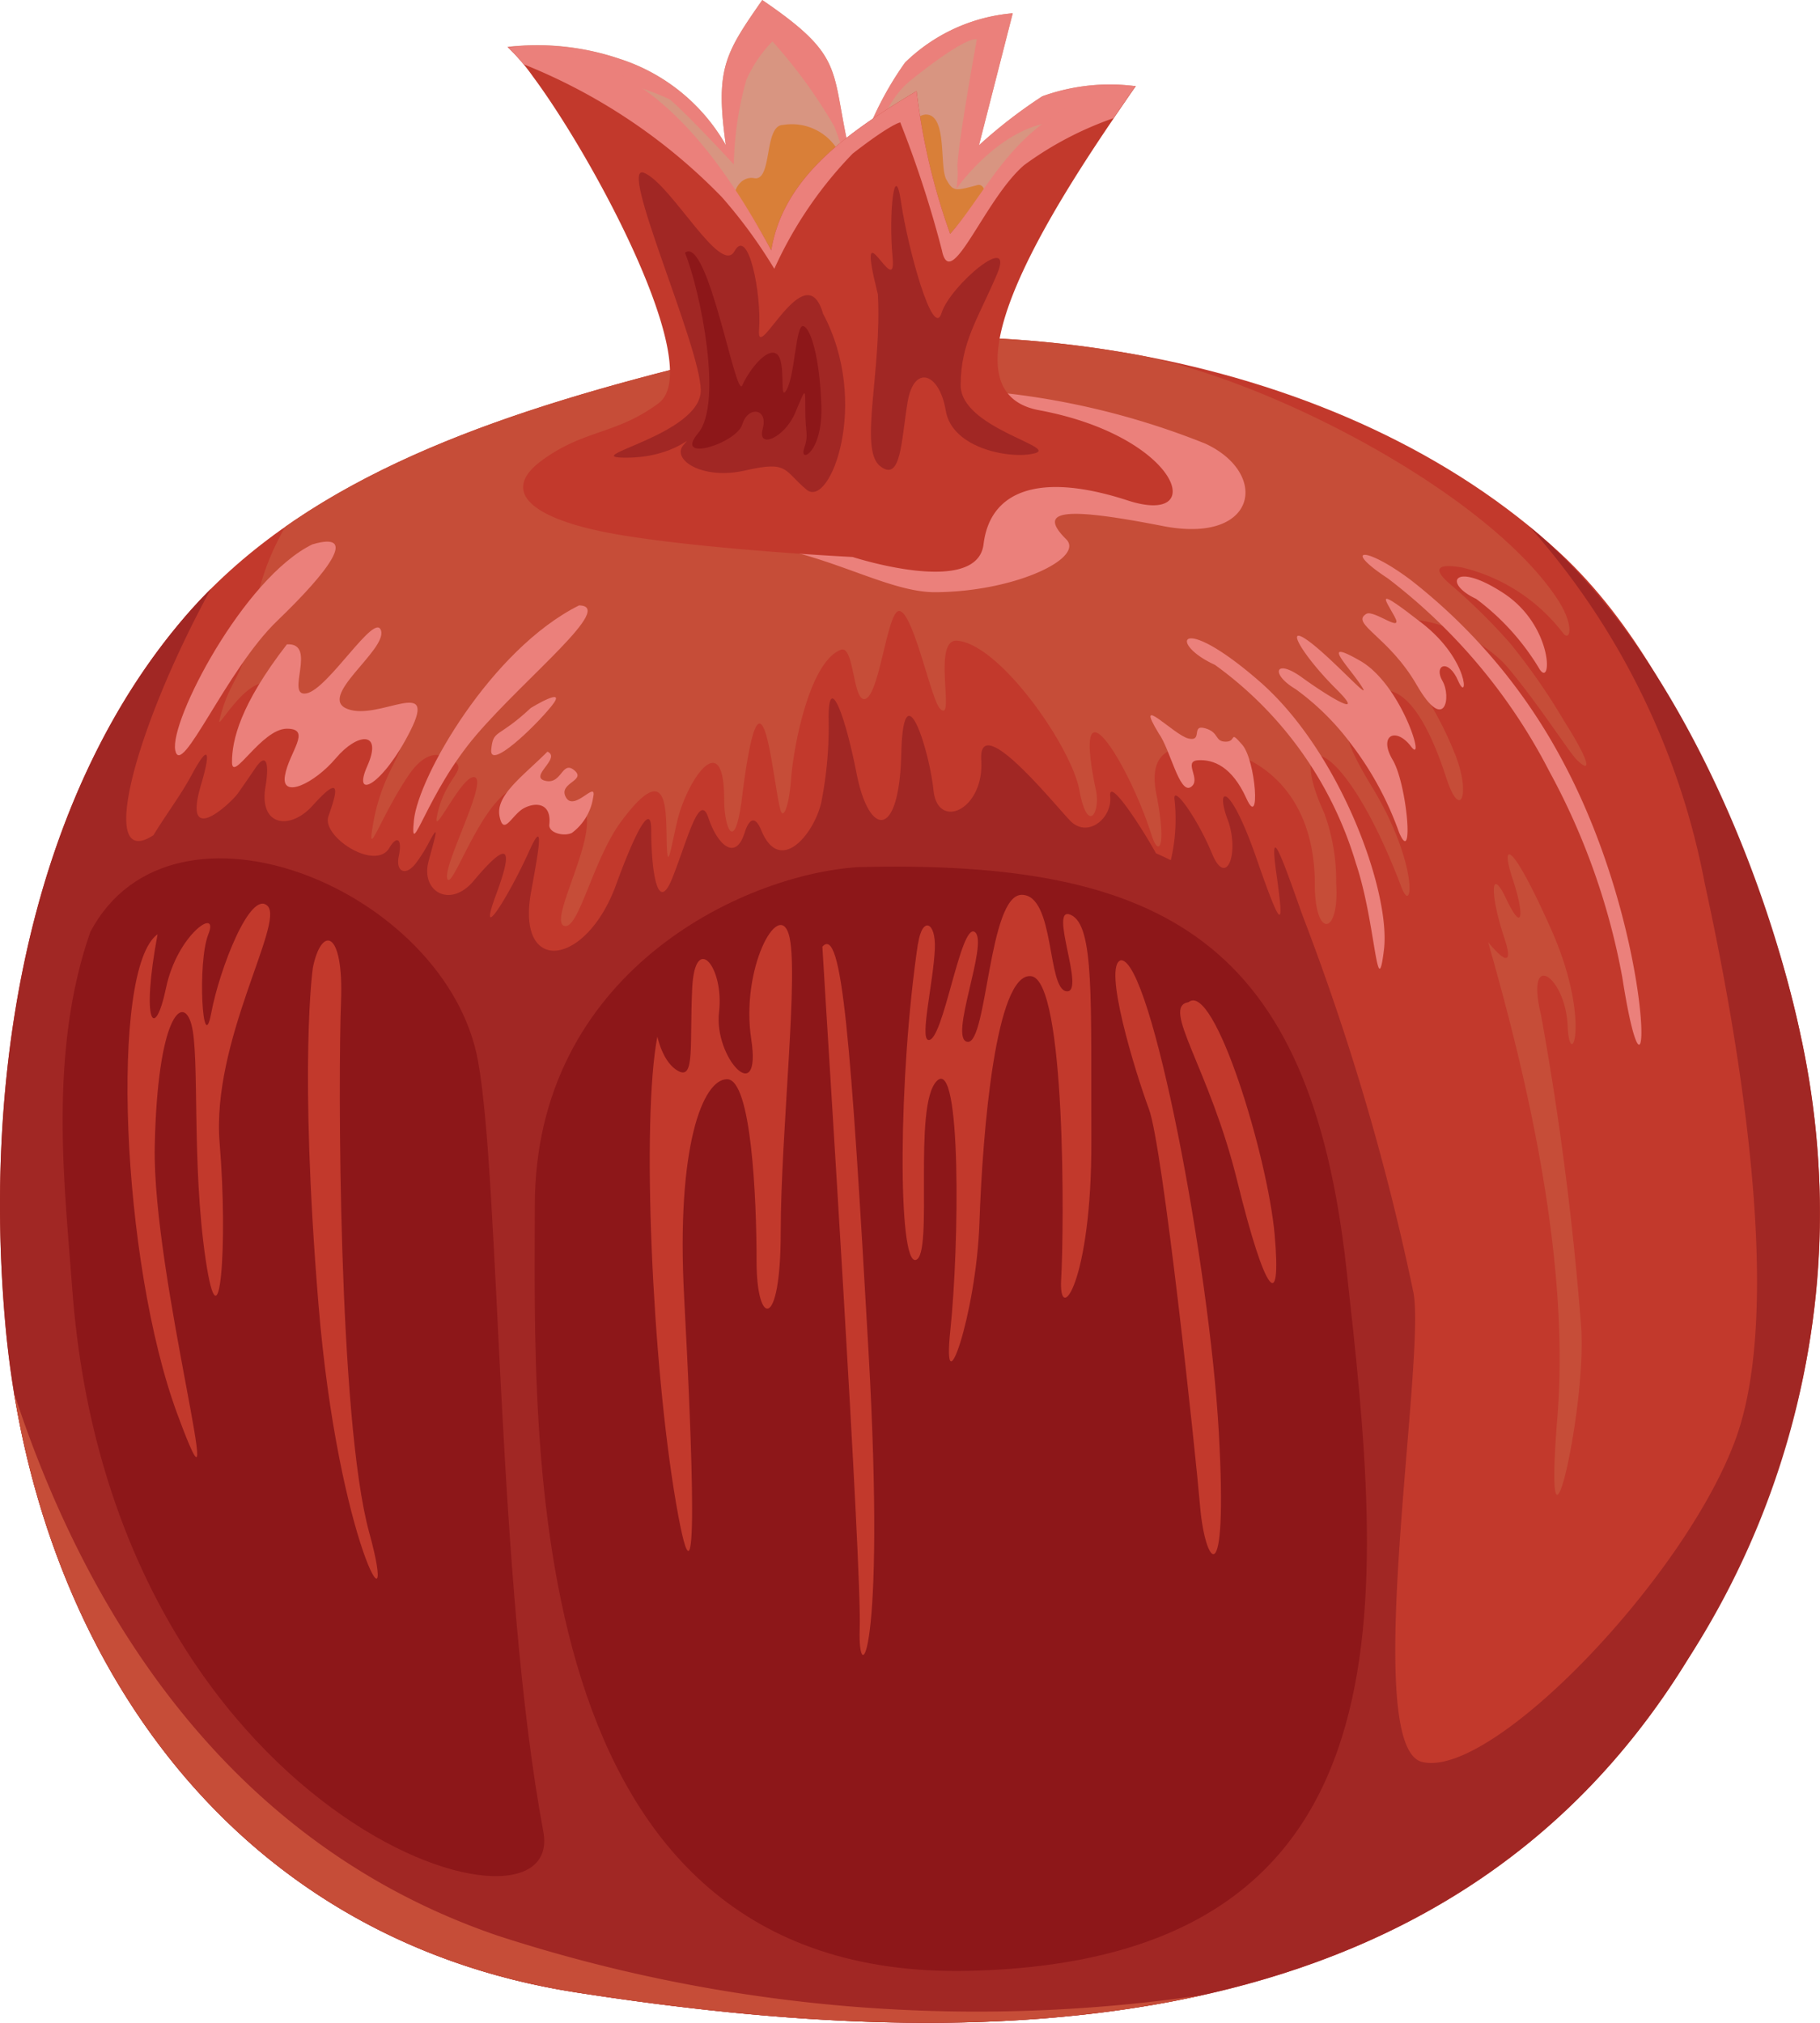 <svg id="Group_12960" data-name="Group 12960" xmlns="http://www.w3.org/2000/svg" xmlns:xlink="http://www.w3.org/1999/xlink" width="58.501" height="65" viewBox="0 0 58.501 65">
  <defs>
    <clipPath id="clip-path">
      <rect id="Rectangle_1756" data-name="Rectangle 1756" width="58.501" height="65" fill="none"/>
    </clipPath>
  </defs>
  <g id="Group_12959" data-name="Group 12959" clip-path="url(#clip-path)">
    <path id="Path_18567" data-name="Path 18567" d="M47.232,0c2.9,1.976,2.094,2.255,2.965,5.519a10.534,10.534,0,0,1,1.626-3.508A5.635,5.635,0,0,1,55.285.426L54.2,4.667a15.8,15.8,0,0,1,2.035-1.573,6.4,6.4,0,0,1,3-.325,25.6,25.6,0,0,0-3.647,4.21c-1.11,1.85-2.868,3.793-3.7,3.516s-2.96,1.11-4.9-1.3a104.979,104.979,0,0,0-7.909-7.692,8.249,8.249,0,0,1,3.561.383,6.067,6.067,0,0,1,3.423,2.775c-.345-2.45-.033-2.934,1.174-4.667" transform="translate(-22.732)" fill="#d89581" fill-rule="evenodd"/>
    <path id="Path_18568" data-name="Path 18568" d="M60.179,10.409c.019.075.039.151.06.23,0,0,.02-.085.062-.231.724-.095,1.725-1.637,2.257-1.607.669.037.409,1.672.632,2.081s.3.371,1,.186c.516-.136.258,1.849.082,2.929-.885,1.05-1.809,1.8-2.347,1.618a15.207,15.207,0,0,0-2.144.15c-.8-.215-1.612-.46-1.612-.46l-.595-.446c-1.97-3.122-1.152-4.125-.557-4.014s.3-1.71.929-1.71a1.724,1.724,0,0,1,1.858,1,.509.509,0,0,0,.372.271" transform="translate(-32.774 -5.12)" fill="#d97f38" fill-rule="evenodd"/>
    <path id="Path_18569" data-name="Path 18569" d="M47.232,0c2.9,1.976,2.094,2.255,2.965,5.519a10.534,10.534,0,0,1,1.626-3.508A5.635,5.635,0,0,1,55.285.426L54.2,4.667a15.8,15.8,0,0,1,2.035-1.573,6.4,6.4,0,0,1,3-.325s-.55.511-1.249,1.245a6.88,6.88,0,0,0-1.146-.1c-1.868,0-3.363,2.148-3.363,2.148a3.2,3.2,0,0,0,.031-.716c0-.654.622-4.079.622-4.079s-.249-.187-2.117,1.308-1.37,5.636-1.37,5.636a21.439,21.439,0,0,0-1.09-4.141,16.162,16.162,0,0,0-1.992-2.74,4.134,4.134,0,0,0-.841,1.245,10.659,10.659,0,0,0-.4,2.709S44.82,3.66,44.26,3.194A7.586,7.586,0,0,0,40.2,2.515c-.68-.616-1.121-1.007-1.121-1.007a8.249,8.249,0,0,1,3.561.383,6.067,6.067,0,0,1,3.423,2.775c-.345-2.45-.033-2.934,1.174-4.667" transform="translate(-22.732)" fill="#eb807b" fill-rule="evenodd"/>
    <path id="Path_18570" data-name="Path 18570" d="M55.424,41.051c3.689,8.086,4.918,17.464-1.21,27.394-7.775,12.6-22.737,12.655-35.687,10.64C7.146,77.313,1.073,67.863.169,57.577-.577,49.1,1.118,40.508,5.927,34.9c3.654-4.262,9.37-6.352,15.653-7.96,9.788-2.507,21.636-.544,28.575,5.9,2.4,2.233,3.923,5.255,5.27,8.208" transform="translate(0 -15.06)" fill="#c2392c" fill-rule="evenodd"/>
    <path id="Path_18571" data-name="Path 18571" d="M57.912,56.964a26.45,26.45,0,0,1-3.7,19.961c-7.776,12.6-22.737,12.655-35.687,10.64C7.145,85.793,1.072,76.342.168,66.057c-.745-8.478.95-17.069,5.758-22.676q.41-.478.854-.921c-2.5,4.58-3.641,9.077-1.851,7.921.528-.847.88-1.287,1.246-1.966.511-.949.624-.8.284.353-.61,2.061.974.568,1.191.261.23-.327.43-.619.558-.807.379-.555.442-.088.325.6-.215,1.279.8,1.4,1.514.607.938-1.046.8-.479.51.338-.233.652,1.509,1.782,1.959,1.018.233-.4.426-.316.3.278-.1.5.231.639.549.218a4.8,4.8,0,0,0,.407-.641c.391-.742.214-.223,0,.59-.248.96.7,1.508,1.448.62,1.016-1.21,1.355-1.258.726.436s.387.1,1.065-1.4c.511-1.131.3-.006.056,1.334-.476,2.66,1.776,2.4,2.742-.266.534-1.472,1.123-2.727,1.123-1.746,0,1.258.194,2.759.678,1.549s.871-2.807,1.161-1.936.872,1.4,1.162.484c.165-.522.361-.514.535-.089.6,1.464,1.7.127,1.931-.893a12.507,12.507,0,0,0,.235-2.725c0-1.4.5-.234.9,1.8s1.369,2.137,1.436-.634.9-.134,1.035,1.169,1.636.634,1.536-.968S33.819,49.3,34.386,49.9s1.369-.067,1.3-.768c-.061-.64.964.918,1.473,1.829q.243.106.475.22a5.753,5.753,0,0,0,.123-1.915c-.1-.6.734.568,1.2,1.7s.9-.033.5-1.1.067-1.235.935,1.269.868,2.137.634.467.151-.6.835,1.336a78.636,78.636,0,0,1,3.574,12.147c.4,2.168-1.7,14.571.273,15.072,2.24.568,8.5-5.959,10.1-10.425,1.547-4.325.07-12.869-1.011-17.8a23.982,23.982,0,0,0-5.636-11.471c4.523,3.7,7.594,10.946,8.748,16.5" transform="translate(0 -23.54)" fill="#a12724" fill-rule="evenodd"/>
    <path id="Path_18572" data-name="Path 18572" d="M39.264,126.385c-6.417,1.424-13.523.936-20.109-.089C8.609,124.656,2.622,116.421,1.08,107.038c2.432,7.421,7.1,14.546,15.536,17.431a49.816,49.816,0,0,0,22.648,1.915" transform="translate(-0.628 -62.272)" fill="#c64d38" fill-rule="evenodd"/>
    <path id="Path_18573" data-name="Path 18573" d="M5.709,68.306c-1.363,3.885-.821,8.246-.584,11.471,1.253,17.1,15.91,21.563,15.143,17.451-1.5-8.05-1.386-20.836-2.1-24.769-1-5.482-9.8-9.136-12.458-4.153" transform="translate(-2.803 -38.368)" fill="#8d1719" fill-rule="evenodd"/>
    <path id="Path_18574" data-name="Path 18574" d="M51.484,66.6c9.884-.249,14.535,2.409,15.7,12.874s2.492,22.259-12.126,22.592S41.1,84.953,41.1,77.478,47.746,66.846,51.484,66.6" transform="translate(-23.909 -38.736)" fill="#8d1719" fill-rule="evenodd"/>
    <path id="Path_18575" data-name="Path 18575" d="M18.973,31.99c3.423-2.4,7.762-3.858,12.412-5.049a35.514,35.514,0,0,1,14.9-.49c4.28.773,11.308,4.433,13.573,7.848.574.865.418,1.409.185,1.1a5.773,5.773,0,0,0-3.232-2.1c-.708-.128-1.022-.013-.42.509a19.453,19.453,0,0,1,1.952,1.919,20.275,20.275,0,0,1,1.733,2.492c.911,1.438.859,1.708.4,1.243-.24-.242-1.22-1.78-2.2-2.945-1.276-1.521-5.262-2.631-3.063.308a11.048,11.048,0,0,1,1.35,2.439c.533,1.294.19,2.207-.266.8-1.156-3.564-2.3-2.976-2.86-2.367-.524.567-.547.977.474,2.658,1.5,2.473,1.312,4.19.94,3.211-1.935-5.1-3.77-5.17-2.488-2.4a6.221,6.221,0,0,1,.391,2.282c.114,1.674-.685,1.789-.685.038,0-2.978-1.817-4.183-3.324-4.387-1.07-.144-2.069-.051-1.772,1.464.343,1.751.076,2.055-.152,1.332-.719-2.275-2.6-5.321-1.789-1.446.152.723-.266,1.446-.532,0-.258-1.4-2.56-4.7-3.931-4.8-.821-.059-.031,2.709-.55,2.181-.284-.289-.859-3.105-1.307-3.135-.387-.026-.629,2.708-1.1,2.827-.4.1-.341-1.754-.784-1.579-1.011.4-1.521,3.14-1.594,4.155-.058.811-.247,1.372-.351.956-.261-1.042-.6-5.406-1.229-.343-.228,1.827-.571.951-.571.038,0-2.384-1.2-.607-1.507.692-.186.8-.279,1.4-.319,1.059-.1-.874.247-3.365-1.478-1.051-.905,1.215-1.36,3.456-1.82,3.368-.659-.127,1.667-3.819.248-3.982a7.252,7.252,0,0,1-1.459-.447c-1.217-.418-2.385,3.349-2.562,2.915-.164-.4,1.3-3.125.884-3.264s-1.45,2.2-1.194,1.133c.32-1.34,1.189-1.416.22-1.794-.12-.047-.579-.263-1.166.609-.816,1.212-1.268,2.537-1.176,1.837.384-2.874,2.037-2.779-.286-3.636a4.3,4.3,0,0,0-1.679-.243c-.656-.054-.7-.181-1.012-.65-.735-1.1-2.015,1.322-1.918.915.343-1.443.82-1.287,1.1-3.357a8.222,8.222,0,0,1,1.016-2.862" transform="translate(-9.806 -15.061)" fill="#c64d38" fill-rule="evenodd"/>
    <path id="Path_18576" data-name="Path 18576" d="M61.28,29.845a24.732,24.732,0,0,1,8.7,1.773c2.069.959,1.671,3.24-1.363,2.648s-4.106-.563-3.109.426c.6.6-1.644,1.685-4.207,1.7-1.675.007-3.842-1.507-6.421-1.562-3.607-.075,1.68-5.083,6.4-4.981" transform="translate(-31.236 -17.362)" fill="#eb807b" fill-rule="evenodd"/>
    <path id="Path_18577" data-name="Path 18577" d="M59.2,4.866c-3.585.973-4.543,3.14-5.966,4.751a20.825,20.825,0,0,1-1.08-4.587c-2.191,1.311-4.283,2.76-4.67,5.115-2.264-4.178-5.073-6.48-8.478-6.532a6.291,6.291,0,0,1,.817.948c1.987,2.676,5.563,9.363,4.037,10.5-1.362,1.013-2.4.836-3.766,1.849s-.284,1.928,2.649,2.4S50.1,20,50.1,20s4,1.3,4.208-.411,1.772-2.337,4.632-1.406c2.636.858,1.662-2.062-2.851-2.9-3.7-.692,1.3-7.772,3.112-10.415" transform="translate(-22.693 -2.102)" fill="#c2392c" fill-rule="evenodd"/>
    <path id="Path_18578" data-name="Path 18578" d="M59.2,4.866c-3.755.6-4.543,3.14-5.966,4.751a20.825,20.825,0,0,1-1.08-4.587c-2.191,1.311-4.283,2.76-4.67,5.115C45.221,5.967,42.819,3.6,39.007,3.613a4.432,4.432,0,0,1,.511.552A18.391,18.391,0,0,1,45.9,8.44a16.036,16.036,0,0,1,1.682,2.3,13,13,0,0,1,2.522-3.705c1.245-.965,1.526-1,1.526-1a34.979,34.979,0,0,1,1.339,4.11c.281,1.4,1.37-1.65,2.647-2.74a10.916,10.916,0,0,1,2.87-1.506c.266-.392.51-.744.713-1.04" transform="translate(-22.693 -2.102)" fill="#eb807b" fill-rule="evenodd"/>
    <path id="Path_18579" data-name="Path 18579" d="M53.9,17.772c1.546,2.879.226,6.29-.52,5.671s-.57-.942-1.965-.621-2.382-.353-2-.809-.22.4-1.845.4S50,21.69,49.977,20.238s-2.694-7.353-1.816-6.976,2.456,3.321,2.9,2.515.877,1.372.789,2.528,1.484-2.471,2.053-.534" transform="translate(-27.452 -7.706)" fill="#a12724" fill-rule="evenodd"/>
    <path id="Path_18580" data-name="Path 18580" d="M67.153,17.76c.137,2.458-.614,4.984.068,5.53s.683-.819.887-2.048,1.024-.956,1.229.273,2.117,1.57,2.867,1.365-2.389-.819-2.389-2.185.546-2.117,1.161-3.55-1.5.341-1.775,1.229-1.092-2.117-1.3-3.55-.41.341-.273,1.775-1.229-1.844-.478,1.16" transform="translate(-38.936 -8.316)" fill="#a12724" fill-rule="evenodd"/>
    <path id="Path_18581" data-name="Path 18581" d="M52.647,19.36c.5,1.244,1.227,4.836.421,5.8s1.235.327,1.42-.282.842-.52.657.141.693.3,1.037-.5.331-.881.331-.113.12.775-.039,1.252.609.132.556-1.4-.344-2.488-.583-2.541-.265,1.562-.529,2.038,0-.9-.318-1.138-.9.529-1.112,1.006-1.1-4.821-1.841-4.265" transform="translate(-30.629 -11.239)" fill="#8d1719" fill-rule="evenodd"/>
    <path id="Path_18582" data-name="Path 18582" d="M17.865,41.7c-2.206,1.071-4.6,5.673-4.412,6.619s1.639-2.585,3.278-4.16,2.647-2.9,1.135-2.458" transform="translate(-7.82 -24.21)" fill="#eb807b" fill-rule="evenodd"/>
    <path id="Path_18583" data-name="Path 18583" d="M19.6,48.753c-1.513,1.954-1.765,3.089-1.765,3.782s.946-1.071,1.765-1.071.063.757-.063,1.512.946.253,1.639-.567,1.513-.882,1.009.252.5.63,1.386-1.135-1.008-.315-2.017-.693,1.261-1.891,1.072-2.521-1.7,1.891-2.4,2.017.378-1.639-.63-1.576" transform="translate(-10.378 -28.048)" fill="#eb807b" fill-rule="evenodd"/>
    <path id="Path_18584" data-name="Path 18584" d="M37.092,46.526c-2.815,1.408-5.161,5.5-5.3,6.9s.4-.871,2.011-2.748,4.491-4.156,3.285-4.156" transform="translate(-18.487 -27.068)" fill="#eb807b" fill-rule="evenodd"/>
    <path id="Path_18585" data-name="Path 18585" d="M39.025,53.9c-1.073,1.005-1.207.67-1.273,1.341s1.407-.737,1.944-1.408-.67.067-.67.067" transform="translate(-21.962 -31.152)" fill="#eb807b" fill-rule="evenodd"/>
    <path id="Path_18586" data-name="Path 18586" d="M92.123,49.9a12.12,12.12,0,0,1,4.541,6.387c.633,1.877.676,4.613.9,2.77s-1.4-6.357-4-8.62-2.944-1.225-1.445-.537" transform="translate(-53.079 -28.541)" fill="#eb807b" fill-rule="evenodd"/>
    <path id="Path_18587" data-name="Path 18587" d="M100.56,52.257a10.4,10.4,0,0,1,1.588,2.9c.488,1.15.262-1.543-.205-2.33s.1-1.074.591-.429-.3-1.989-1.634-2.753-.383.163.033.8-.986-.944-1.742-1.47-.079.566.934,1.573-.248.248-1.1-.371c-.87-.629-1.02-.106-.2.378a8.266,8.266,0,0,1,1.74,1.707" transform="translate(-57.178 -28.41)" fill="#eb807b" fill-rule="evenodd"/>
    <path id="Path_18588" data-name="Path 18588" d="M88.688,55.541c.365.5.663,1.956,1.028,1.724s-.265-.829.232-.862,1.094.2,1.558,1.227.3-1.227-.133-1.724-.166-.1-.531-.1-.2-.3-.663-.431-.066.431-.53.331-1.79-1.525-.961-.166" transform="translate(-51.442 -31.973)" fill="#eb807b" fill-rule="evenodd"/>
    <path id="Path_18589" data-name="Path 18589" d="M105.544,43.391a18.35,18.35,0,0,1,5.179,6.187,22.15,22.15,0,0,1,2.35,6.628c.9,5.752,1.211-1.142-1.935-6.984a18.2,18.2,0,0,0-4.87-5.789c-1.48-1.108-2.217-1.022-.723-.042" transform="translate(-60.927 -24.8)" fill="#eb807b" fill-rule="evenodd"/>
    <path id="Path_18590" data-name="Path 18590" d="M104.838,46.494c-.52.317.718.719,1.624,2.289s1.118.373.825-.133.187-.745.506,0,.373-.665-1.171-1.863-1.2-.8-.878-.213-.664-.227-.905-.08" transform="translate(-60.921 -26.768)" fill="#eb807b" fill-rule="evenodd"/>
    <path id="Path_18591" data-name="Path 18591" d="M112.592,45.018a7.8,7.8,0,0,1,2.043,2.268c.4.587.43-1.409-1.164-2.452s-1.968-.325-.879.184" transform="translate(-65.142 -25.773)" fill="#eb807b" fill-rule="evenodd"/>
    <path id="Path_18592" data-name="Path 18592" d="M39.918,57.746c-.8.8-1.676,1.408-1.542,2.078s.4-.067.8-.268.872-.134.8.537c-.027.268.468.39.725.267a1.734,1.734,0,0,0,.683-1.139c.134-.6-.6.469-.871,0s.67-.536.268-.872-.4.469-.938.335.536-.737.067-.938" transform="translate(-22.319 -33.595)" fill="#eb807b" fill-rule="evenodd"/>
    <path id="Path_18593" data-name="Path 18593" d="M50.184,74.66c-.517,2.673-.172,10.52.6,15s.517-1.81.259-6.64.6-6.985,1.38-6.985.949,3.794.949,5.864.776,2.242.776-.949.6-8.451.259-9.572S52.857,72.5,53.2,74.746s-1.207.6-1.035-.862-.776-2.587-.862-.776.087,2.932-.431,2.673-.69-1.121-.69-1.121" transform="translate(-29.053 -41.356)" fill="#c2392c" fill-rule="evenodd"/>
    <path id="Path_18594" data-name="Path 18594" d="M63.2,72.621c.141,2.474,1.272,19.932,1.2,21.911s.848,1.06.283-8.906S63.832,71.914,63.2,72.621" transform="translate(-36.766 -42.201)" fill="#c2392c" fill-rule="evenodd"/>
    <path id="Path_18595" data-name="Path 18595" d="M69.864,70.34c-.632,4.265-.653,10.305-.068,10.154s-.111-4.987.681-5.756.714,5.335.431,8.006.833-.48.935-3.455.529-8.034,1.658-7.915,1.063,8.175.969,9.729.985.117.97-4.434.1-6.912-.655-7.261.49,2.52-.143,2.453-.366-3.09-1.436-3.1-1.111,4.792-1.744,4.725.694-3.2.232-3.529-1.02,3.588-1.5,3.466c-.266-.067.165-1.844.215-2.921.04-.882-.407-1.064-.54-.167" transform="translate(-40.36 -40.007)" fill="#c2392c" fill-rule="evenodd"/>
    <path id="Path_18596" data-name="Path 18596" d="M85.917,73.78c.972,0,2.841,9.794,3.14,15.177s-.448,4.187-.6,2.393-1.2-11.588-1.645-12.785-1.5-4.635-.9-4.785" transform="translate(-49.88 -42.924)" fill="#c2392c" fill-rule="evenodd"/>
    <path id="Path_18597" data-name="Path 18597" d="M90.979,76.921c.822-.673,2.542,4.935,2.767,7.477s-.3,1.944-1.2-1.72-2.467-5.607-1.57-5.757" transform="translate(-52.774 -44.718)" fill="#c2392c" fill-rule="evenodd"/>
    <path id="Path_18598" data-name="Path 18598" d="M10.767,70.413C9.225,71.5,9.588,80.933,11.4,85.831s-.816-4.444-.726-8.616.907-4.9,1.179-3.9,0,4.444.454,7.528.725-.453.453-3.718,2.086-7.074,1.542-7.619-1.542,2-1.814,3.447-.453-1.633-.091-2.539-1,0-1.36,1.723-.816,1.179-.272-1.723" transform="translate(-5.7 -40.393)" fill="#c2392c" fill-rule="evenodd"/>
    <path id="Path_18599" data-name="Path 18599" d="M23.823,73.149c.271-1.36,1-1.27.907,1.088s-.091,13.423.907,17.051-1,.363-1.632-7.346-.181-10.793-.181-10.793" transform="translate(-13.769 -42.041)" fill="#c2392c" fill-rule="evenodd"/>
    <path id="Path_18600" data-name="Path 18600" d="M114.371,68.456c.852,3.014,2.687,9.632,2.228,15.268-.487,5.983.97-.324.761-2.942a99.357,99.357,0,0,0-1.285-9.967c-.524-2.162.786-1.245.852.328s.787-.131-.524-3.08-1.638-2.818-1.245-1.638.327,1.769-.2.655-.524-.131-.066,1.245-.524.131-.524.131" transform="translate(-66.539 -38.189)" fill="#c64d38" fill-rule="evenodd"/>
  </g>
</svg>
